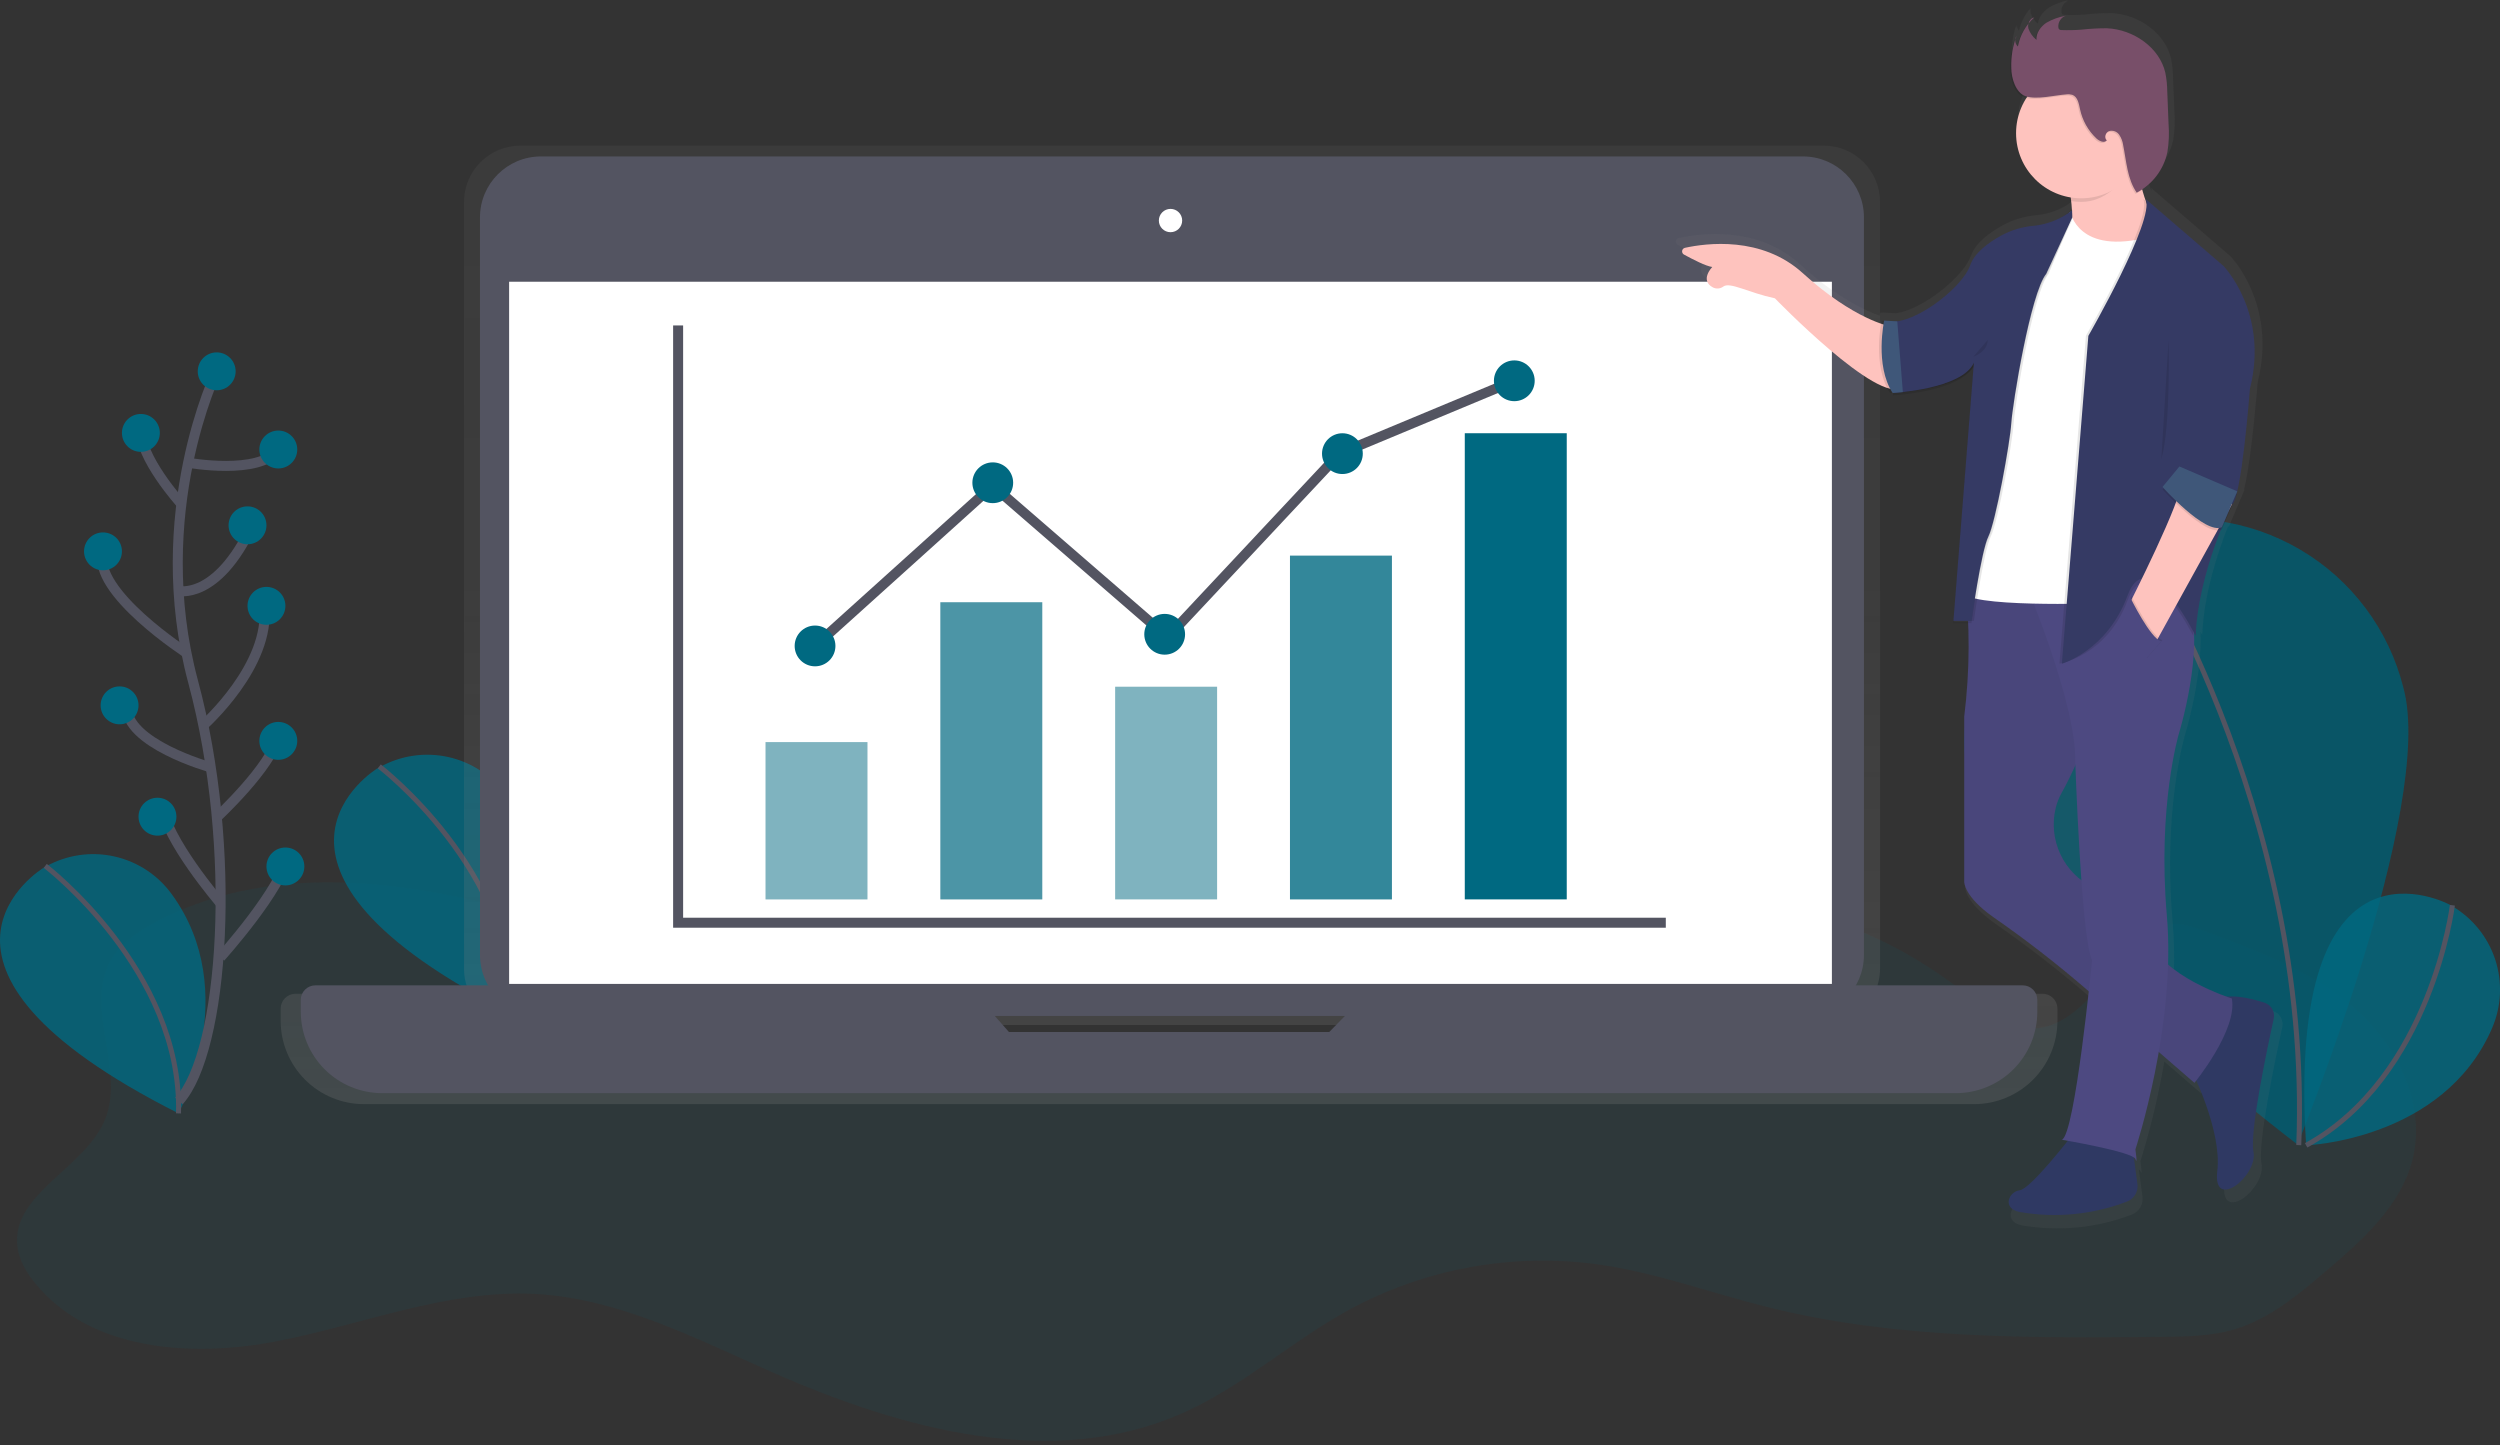 <svg width="500" height="289" viewBox="0 0 500 289" fill="none" xmlns="http://www.w3.org/2000/svg">
<rect x="0" y="0" width="500" height="289" fill="#333333" stroke="none"/>
<g clip-path="url(#clip0_580_117)">
<path opacity="0.1" d="M124.078 188.737C93.847 178.291 59.282 169.45 31.038 184.46C27.458 186.363 23.931 188.758 22.002 192.322C16.908 201.698 25.005 213.857 21.059 223.768C17.112 233.679 2.259 238.669 3.475 249.256C3.795 252.023 5.293 254.528 7.06 256.688C18.124 270.204 38.407 271.572 55.55 268.218C72.694 264.864 89.46 257.909 106.913 258.784C123.684 259.649 139.114 267.694 154.481 274.465C180.388 285.912 210.645 294.125 236.53 282.621C248.391 277.348 258.197 268.37 269.549 262.102C284.848 253.732 302.433 250.505 319.706 252.898C331.237 254.523 342.243 258.611 353.527 261.431C379.156 267.83 405.907 267.621 432.317 267.369C437.233 267.322 442.227 267.264 446.939 265.86C453.915 263.763 459.67 258.936 465.21 254.214C472.489 248.014 480.157 241.2 482.505 231.929C485.278 220.922 479.539 209.224 471.027 201.745C462.516 194.266 451.635 190.178 441.017 186.237C438.396 185.273 435.597 184.292 432.914 185.021C431.153 185.503 429.67 186.677 428.354 187.94C420.818 195.194 414.45 207.463 404.172 205.493C400.503 204.79 397.5 202.238 394.596 199.879C379.093 187.301 358.239 177.589 339.528 184.539C325.844 189.623 316.184 202.678 302.317 207.285C292.453 210.566 281.735 209.146 271.357 209.785C256.263 210.708 241.572 216.043 226.457 215.718C187.914 214.89 155.802 178.035 117.416 181.546C114.408 181.819 111.127 182.51 109.282 184.89" fill="#006981"/>
<path d="M75.472 153.679C75.472 153.679 43.443 173.014 102.505 202.794C102.505 202.794 115.519 178.632 101.132 158.931C98.34 155.092 94.237 152.411 89.601 151.395C84.964 150.379 80.116 151.098 75.975 153.417L75.472 153.679Z" fill="#006981" fill-opacity="0.8"/>
<path d="M75.854 153.276C75.854 153.276 103.276 174.24 102.511 202.778" stroke="#535461" stroke-miterlimit="10"/>
<path d="M480.687 137.573C487.175 161.3 459.497 228.894 459.497 228.894C459.497 228.894 401.258 184.801 394.764 161.074C393.066 155.386 392.521 149.415 393.163 143.513C393.805 137.611 395.62 131.896 398.501 126.705C401.383 121.515 405.273 116.952 409.943 113.286C414.613 109.62 419.968 106.925 425.695 105.358C431.421 103.792 437.403 103.385 443.289 104.163C449.175 104.941 454.846 106.888 459.968 109.889C465.091 112.889 469.562 116.884 473.119 121.637C476.676 126.391 479.247 131.807 480.681 137.568L480.687 137.573Z" fill="#006981" fill-opacity="0.8"/>
<path opacity="0.1" d="M480.687 137.573C487.175 161.3 459.497 228.894 459.497 228.894C459.497 228.894 401.258 184.801 394.764 161.074C393.066 155.386 392.521 149.415 393.163 143.513C393.805 137.611 395.62 131.896 398.501 126.705C401.383 121.515 405.273 116.952 409.943 113.286C414.613 109.62 419.968 106.925 425.695 105.358C431.421 103.792 437.403 103.385 443.289 104.163C449.175 104.941 454.846 106.888 459.968 109.889C465.091 112.889 469.562 116.884 473.119 121.637C476.676 126.391 479.247 131.807 480.681 137.568L480.687 137.573Z" fill="black"/>
<path d="M426.211 106.499C426.211 106.499 462.463 161.226 459.754 229.025" stroke="#535461" stroke-miterlimit="10"/>
<path d="M489.937 180.938C489.937 180.938 457.065 163.056 461.226 229.067C461.226 229.067 488.648 228.087 498.38 205.718C500.283 201.368 500.524 196.47 499.057 191.954C497.589 187.438 494.516 183.617 490.419 181.216L489.937 180.938Z" fill="#006981" fill-opacity="0.8"/>
<path d="M490.477 181.053C490.477 181.053 486.232 215.32 461.226 229.067" stroke="#535461" stroke-miterlimit="10"/>
<path d="M8.679 173.58C8.679 173.58 -23.365 192.909 35.702 222.673C35.702 222.673 48.716 198.512 34.329 178.81C31.537 174.972 27.434 172.29 22.798 171.274C18.162 170.258 13.313 170.978 9.172 173.297L8.679 173.58Z" fill="#006981" fill-opacity="0.8"/>
<path d="M9.046 173.176C9.046 173.176 36.468 194.14 35.702 222.678" stroke="#535461" stroke-miterlimit="10"/>
<path d="M408.506 198.742H374.832C375.607 197.184 376.009 195.467 376.006 193.726V40.393C376.006 37.403 374.819 34.536 372.704 32.422C370.59 30.307 367.723 29.119 364.733 29.119H104.078C101.088 29.119 98.22 30.307 96.106 32.422C93.992 34.536 92.804 37.403 92.804 40.393V193.732C92.801 195.472 93.203 197.189 93.978 198.747H59.114C58.721 198.747 58.332 198.825 57.969 198.976C57.607 199.127 57.277 199.348 57 199.626C56.723 199.905 56.504 200.236 56.355 200.599C56.206 200.963 56.13 201.352 56.132 201.745V204.151C56.132 208.574 57.889 212.816 61.017 215.943C64.144 219.071 68.386 220.828 72.809 220.828H394.811C399.234 220.828 403.476 219.071 406.604 215.943C409.731 212.816 411.489 208.574 411.489 204.151V201.745C411.491 201.352 411.416 200.962 411.268 200.598C411.119 200.233 410.9 199.902 410.623 199.623C410.345 199.344 410.016 199.122 409.652 198.971C409.289 198.82 408.9 198.742 408.506 198.742ZM201.017 208.281L198.113 205.005H269.801L266.604 208.286L201.017 208.281Z" fill="url(#paint0_linear_580_117)"/>
<path d="M360.598 31.289H108.187C101.454 31.289 95.996 36.747 95.996 43.48V191.001C95.996 197.734 101.454 203.192 108.187 203.192H360.598C367.33 203.192 372.788 197.734 372.788 191.001V43.48C372.788 36.747 367.33 31.289 360.598 31.289Z" fill="#535461"/>
<path d="M366.378 56.347H101.824V196.782H366.378V56.347Z" fill="white"/>
<path d="M234.104 46.441C235.392 46.441 236.436 45.397 236.436 44.109C236.436 42.821 235.392 41.777 234.104 41.777C232.816 41.777 231.771 42.821 231.771 44.109C231.771 45.397 232.816 46.441 234.104 46.441Z" fill="white"/>
<path d="M274.948 197.07L265.86 206.394H201.782L193.569 197.07H63.071C62.298 197.07 61.557 197.377 61.011 197.924C60.464 198.47 60.157 199.211 60.157 199.984V202.332C60.157 206.655 61.874 210.801 64.931 213.858C67.988 216.915 72.134 218.632 76.457 218.632H391.164C393.304 218.632 395.424 218.21 397.401 217.391C399.379 216.572 401.176 215.372 402.689 213.858C404.203 212.344 405.403 210.548 406.223 208.57C407.042 206.592 407.463 204.473 407.463 202.332V199.984C407.463 199.211 407.156 198.47 406.61 197.924C406.063 197.377 405.322 197.07 404.549 197.07H274.948Z" fill="#535461"/>
<path d="M135.624 65.089V184.544H333.16" stroke="#535461" stroke-width="2" stroke-miterlimit="10"/>
<path opacity="0.5" d="M173.496 148.417H153.103V179.885H173.496V148.417Z" fill="#006981"/>
<path opacity="0.7" d="M208.459 120.445H188.066V179.885H208.459V120.445Z" fill="#006981"/>
<path opacity="0.5" d="M243.422 137.343H223.029V179.879H243.422V137.343Z" fill="#006981"/>
<path opacity="0.8" d="M278.386 111.122H257.993V179.885H278.386V111.122Z" fill="#006981"/>
<path d="M313.349 86.646H292.956V179.879H313.349V86.646Z" fill="#006981"/>
<path d="M163.008 129.188L198.553 97.138L233.517 127.437L267.898 90.728L302.862 76.158" stroke="#535461" stroke-width="2" stroke-miterlimit="10"/>
<path d="M163.008 133.265C165.26 133.265 167.086 131.44 167.086 129.188C167.086 126.936 165.26 125.11 163.008 125.11C160.756 125.11 158.931 126.936 158.931 129.188C158.931 131.44 160.756 133.265 163.008 133.265Z" fill="#006981"/>
<path d="M232.935 130.933C235.187 130.933 237.013 129.107 237.013 126.855C237.013 124.603 235.187 122.778 232.935 122.778C230.683 122.778 228.857 124.603 228.857 126.855C228.857 129.107 230.683 130.933 232.935 130.933Z" fill="#006981"/>
<path d="M268.48 94.806C270.732 94.806 272.558 92.981 272.558 90.728C272.558 88.477 270.732 86.651 268.48 86.651C266.228 86.651 264.403 88.477 264.403 90.728C264.403 92.981 266.228 94.806 268.48 94.806Z" fill="#006981"/>
<path d="M198.553 100.629C200.805 100.629 202.631 98.803 202.631 96.551C202.631 94.299 200.805 92.474 198.553 92.474C196.301 92.474 194.476 94.299 194.476 96.551C194.476 98.803 196.301 100.629 198.553 100.629Z" fill="#006981"/>
<path d="M302.862 80.236C305.114 80.236 306.939 78.41 306.939 76.158C306.939 73.906 305.114 72.081 302.862 72.081C300.61 72.081 298.784 73.906 298.784 76.158C298.784 78.41 300.61 80.236 302.862 80.236Z" fill="#006981"/>
<path d="M454.565 202.175C452.416 201.468 449.23 200.65 446.703 200.938C444.298 200.063 438.643 197.794 434.78 194.376C434.891 191.016 434.805 187.653 434.523 184.303C432.547 161.834 436.992 147.023 436.992 147.023C436.992 147.023 440.482 135.723 440.1 126.347C440.325 126.771 440.451 127.023 440.451 127.023C440.755 118.936 443.511 110.566 445.576 105.351C445.655 105.329 445.732 105.301 445.807 105.267L448.113 99.796C448.297 99.476 448.443 99.137 448.548 98.784L448.92 97.919L448.81 97.872C448.847 97.731 448.884 97.579 448.92 97.427C450.393 91.195 451.541 76.415 451.541 76.415C455.493 60.859 446.111 51.258 446.111 51.258L430.189 37.558C430.268 37.736 430.321 37.925 430.346 38.118L430.215 38.003C429.989 37.358 429.743 36.588 429.502 35.708C430.064 35.304 430.59 34.854 431.074 34.361C432.885 32.651 434.13 30.429 434.644 27.993C434.952 26.087 435.032 24.152 434.879 22.227L434.617 15.618C434.605 14.325 434.474 13.035 434.224 11.766C433.024 6.525 427.652 2.856 422.259 2.615C420.543 2.605 418.828 2.696 417.123 2.888C415.728 3.002 414.328 3.032 412.93 2.977C412.771 2.985 412.613 2.943 412.479 2.856C412.358 2.735 412.288 2.572 412.285 2.4C412.258 2.094 412.293 1.785 412.388 1.492C412.484 1.199 412.638 0.929 412.841 0.697C413.052 0.512 413.298 0.371 413.564 0.283L413.181 0.372C413.37 0.223 413.583 0.108 413.81 0.031C412.412 0.277 411.068 0.765 409.837 1.473C409.498 1.695 409.187 1.958 408.91 2.254C408.177 2.897 407.701 3.782 407.568 4.748C406.912 4.194 406.422 3.468 406.153 2.652C406.07 2.318 406.07 1.969 406.153 1.635C406.059 1.751 405.968 1.869 405.88 1.992C405.88 1.955 405.88 1.918 405.88 1.882C404.868 3.127 404.151 4.585 403.784 6.148C403.643 5.979 403.537 5.783 403.472 5.572C403.407 5.362 403.385 5.141 403.407 4.921C403.328 5.168 403.255 5.414 403.187 5.66C403.163 5.497 403.163 5.331 403.187 5.168C402.569 7.057 402.291 9.041 402.364 11.027C402.364 13.008 403.244 16.095 405.367 16.792C405.477 16.829 405.587 16.855 405.702 16.881C404.509 18.736 403.794 20.858 403.622 23.056C403.45 25.255 403.826 27.462 404.717 29.479C405.608 31.497 406.985 33.262 408.726 34.616C410.467 35.97 412.516 36.871 414.691 37.238C414.726 37.479 414.759 37.732 414.79 37.998H414.874C414.932 38.522 414.979 39.099 415.01 39.685C414.475 40.21 413.888 40.681 413.26 41.09C411.478 42.144 409.49 42.801 407.432 43.019C404.974 43.212 402.585 43.926 400.424 45.115C397.883 46.536 395.079 48.606 394.198 51.122C392.731 55.314 384.649 61.84 379.23 62.652L377.301 62.542L377.159 62.5V62.537L376.688 62.511H376.661H376.536V62.537L376.048 62.511C376.048 62.511 376.001 62.736 375.933 63.134C373.208 62.196 367.416 59.596 359.879 52.757C351.494 45.142 340.147 46.641 335.77 47.6C335.622 47.632 335.486 47.71 335.382 47.822C335.279 47.933 335.212 48.074 335.19 48.225C335.168 48.376 335.193 48.53 335.261 48.666C335.329 48.803 335.438 48.915 335.571 48.989C337.337 49.958 340.073 51.368 341.336 51.525C341.336 51.525 338.716 54.266 341.504 55.718C341.839 55.88 342.211 55.946 342.581 55.91C342.951 55.874 343.304 55.737 343.601 55.514C344.953 54.523 348.711 56.766 354.156 57.935C354.156 57.935 369.523 73.837 377.154 76.279C377.33 76.626 377.524 76.964 377.736 77.29L378.207 77.254V77.29H378.407L378.464 77.814C378.464 77.814 390.33 77.191 394.188 72.883C394.461 72.638 394.712 72.37 394.937 72.081L390.812 123.968H390.849L390.812 124.46H393.847C394.107 130.842 393.831 137.234 393.024 143.569V177.395C393.024 177.395 392.867 180.372 399.051 184.733C405.536 189.247 411.784 194.091 417.772 199.245L418.522 199.895C417.385 210.246 415.005 229.539 413.019 230.257L414.245 230.472C412.149 233.129 406.195 240.43 404.382 240.624C402.159 240.87 400.676 244.329 404.382 245.068C411.78 246.349 419.388 245.599 426.394 242.898C427.093 242.623 427.679 242.121 428.059 241.473C428.439 240.825 428.591 240.068 428.491 239.324L427.772 233.873C427.908 233.949 428.018 234.064 428.087 234.203C428.58 235.687 428.087 232.227 428.087 232.227C430.117 225.702 431.712 219.048 432.862 212.311L440.199 218.653C440.199 218.653 440.346 218.47 440.603 218.129C442.4 222.207 445.608 230.55 444.89 236.661C443.905 245.047 453.276 237.647 452.296 232.71C451.499 228.716 455.063 211.787 456.452 205.456C456.601 204.772 456.491 204.058 456.142 203.451C455.793 202.844 455.231 202.39 454.565 202.175V202.175Z" fill="url(#paint1_linear_580_117)"/>
<path d="M377.883 65.21C377.883 65.21 370.891 64.004 360.524 54.602C352.322 47.165 341.258 48.627 336.992 49.565C336.846 49.596 336.714 49.672 336.613 49.78C336.511 49.889 336.445 50.026 336.424 50.174C336.403 50.321 336.428 50.471 336.494 50.604C336.561 50.737 336.667 50.846 336.798 50.917C338.522 51.861 341.195 53.239 342.448 53.396C342.448 53.396 339.864 56.069 342.61 57.5C342.939 57.661 343.306 57.728 343.671 57.693C344.035 57.658 344.383 57.522 344.675 57.301C345.996 56.337 349.665 58.527 354.984 59.665C354.984 59.665 375.718 81.122 380.54 77.484L377.883 65.21Z" fill="#FEC3BE"/>
<path d="M413.58 36.038C413.58 36.038 415.508 44.235 413.58 50.021L422.259 51.226L429.974 47.369V42.306C429.974 42.306 426.358 34.591 427.322 25.671L413.58 36.038Z" fill="#FEC3BE"/>
<path d="M438.155 213.711C438.155 213.711 444.444 226.006 443.459 234.203C442.474 242.4 451.656 235.168 450.692 230.346C449.911 226.447 453.391 209.906 454.748 203.753C454.895 203.088 454.79 202.392 454.453 201.8C454.116 201.208 453.571 200.763 452.924 200.55C450.026 199.596 445.173 198.428 442.736 200.215C439.135 202.862 438.155 213.711 438.155 213.711Z" fill="#2F3963"/>
<path d="M414.303 227.212C414.303 227.212 406.106 237.82 403.936 238.061C401.766 238.302 400.32 241.677 403.936 242.4C411.157 243.657 418.583 242.933 425.424 240.304C426.109 240.037 426.684 239.548 427.058 238.915C427.431 238.282 427.581 237.542 427.484 236.813L426.101 226.488L414.303 227.212Z" fill="#2F3963"/>
<path d="M400.802 114.628L392.94 115.676C394.019 124.859 393.988 134.138 392.846 143.312V176.331C392.846 176.331 392.694 179.24 398.732 183.47C405.063 187.871 411.165 192.594 417.013 197.621L438.889 216.572C438.889 216.572 447.568 205.964 446.363 199.696C446.363 199.696 431.897 195.115 429.969 187.642C428.863 183.365 423.255 179.78 418.664 177.526C415.777 176.125 413.458 173.778 412.089 170.876C410.721 167.973 410.387 164.691 411.143 161.572C411.411 160.489 411.825 159.447 412.374 158.475C416.232 151.724 421.777 136.536 421.777 136.536L411.169 116.316L400.802 114.628Z" fill="#4D4981"/>
<path opacity="0.05" d="M400.802 114.628L392.94 115.676C394.019 124.859 393.988 134.138 392.846 143.312V176.331C392.846 176.331 392.694 179.24 398.732 183.47C405.063 187.871 411.165 192.594 417.013 197.621L438.889 216.572C438.889 216.572 447.568 205.964 446.363 199.696C446.363 199.696 431.897 195.115 429.969 187.642C428.863 183.365 423.255 179.78 418.664 177.526C415.777 176.125 413.458 173.778 412.089 170.876C410.721 167.973 410.387 164.691 411.143 161.572C411.411 160.489 411.825 159.447 412.374 158.475C416.232 151.724 421.777 136.536 421.777 136.536L411.169 116.316L400.802 114.628Z" fill="black"/>
<path d="M412.374 227.951C412.374 227.951 426.599 230.362 427.081 231.808C427.563 233.255 427.081 229.879 427.081 229.879C427.081 229.879 435.278 205.047 433.37 183.113C431.462 161.179 435.781 146.709 435.781 146.709C435.781 146.709 440.844 130.314 437.951 120.912C435.058 111.509 404.68 115.608 404.68 115.608C404.68 115.608 415.288 140.44 415.047 152.254C415.047 152.254 416.253 187.935 418.423 192.034C418.402 192.013 415.026 226.971 412.374 227.951Z" fill="#4D4981"/>
<path d="M414.046 42.306C414.046 42.306 415.493 51.216 429.958 47.369L420.335 120.655C420.335 120.655 392.369 121.62 392.61 118.244L398.375 73.889L414.046 42.306Z" fill="white"/>
<path opacity="0.1" d="M414.424 41.824C412.54 43.678 410.086 44.843 407.458 45.131C405.058 45.315 402.725 46.008 400.613 47.165C398.134 48.553 395.372 50.571 394.534 53.029C392.846 57.851 382.238 65.807 377.416 64.12L379.104 78.585C379.104 78.585 392.846 77.862 395.257 72.558L391.164 124.177H394.78C394.78 124.177 396.709 110.194 398.155 107.301C399.602 104.408 402.495 88.496 402.736 84.638C402.977 80.781 406.593 58.601 409.728 54.764L414.445 43.312L414.424 41.824Z" fill="black"/>
<path opacity="0.1" d="M414.423 42.547C412.269 44.233 409.693 45.293 406.976 45.613C404.577 45.801 402.245 46.498 400.136 47.657C397.657 49.046 394.895 51.064 394.057 53.522C392.369 58.344 381.761 66.3 376.939 64.612L378.627 79.078C378.627 79.078 392.369 78.354 394.78 73.05L390.681 124.638H394.298C394.298 124.638 396.226 110.655 397.673 107.762C399.12 104.869 402.013 88.957 402.254 85.1C402.495 81.242 406.111 59.062 409.245 55.225L414.423 43.989V42.547Z" fill="black"/>
<path d="M414.423 42.065C412.269 43.75 409.693 44.811 406.976 45.131C404.576 45.315 402.242 46.008 400.131 47.165C397.652 48.553 394.89 50.571 394.051 53.029C392.364 57.851 381.756 65.807 376.934 64.12L378.622 78.585C378.622 78.585 392.364 77.862 394.775 72.558L390.681 124.177H394.298C394.298 124.177 396.226 110.194 397.673 107.301C399.12 104.408 402.013 88.496 402.254 84.638C402.495 80.781 406.111 58.601 409.245 54.764L414.429 43.553L414.423 42.065Z" fill="#353A64"/>
<path opacity="0.1" d="M426.719 32.783C426.405 30.498 427.034 29.072 427.322 26.394L413.58 36.761C413.58 36.761 413.91 38.16 414.161 40.21C414.855 40.322 415.556 40.378 416.258 40.377C421.027 40.377 424.46 36.651 426.719 32.783Z" fill="black"/>
<path d="M416.232 39.659C423.422 39.659 429.251 33.831 429.251 26.64C429.251 19.45 423.422 13.622 416.232 13.622C409.042 13.622 403.213 19.45 403.213 26.64C403.213 33.831 409.042 39.659 416.232 39.659Z" fill="#FEC3BE"/>
<path opacity="0.1" d="M402.023 13.878C401.94 11.683 402.296 9.493 403.071 7.437C402.856 7.761 402.765 8.151 402.815 8.536C402.865 8.922 403.053 9.276 403.344 9.534C403.763 7.293 404.913 5.255 406.614 3.737C405.687 3.889 405.21 5.037 405.44 5.949C405.753 6.839 406.311 7.624 407.049 8.213C406.971 6.834 407.883 5.545 409.036 4.79C410.237 4.1 411.549 3.625 412.914 3.386C412.446 3.552 412.046 3.868 411.777 4.285C411.508 4.702 411.384 5.197 411.426 5.692C411.43 5.86 411.499 6.02 411.619 6.137C411.75 6.221 411.904 6.261 412.06 6.253C413.418 6.305 414.778 6.275 416.132 6.164C417.797 5.976 419.472 5.887 421.148 5.896C426.389 6.116 431.656 9.696 432.83 14.806C433.073 16.046 433.202 17.306 433.213 18.569L433.47 25.021C433.619 26.903 433.541 28.797 433.239 30.66C432.876 32.381 432.138 34 431.077 35.403C430.016 36.805 428.659 37.956 427.102 38.774C425.21 36.032 425.042 32.511 424.387 29.245C424.283 28.492 424.003 27.773 423.569 27.149C423.345 26.84 423.03 26.609 422.669 26.486C422.307 26.364 421.917 26.358 421.551 26.468C420.844 26.75 420.54 27.83 421.127 28.312C420.603 28.931 419.623 28.47 419.03 27.919C417.376 26.35 416.238 24.316 415.765 22.086C415.529 20.964 415.293 19.581 414.193 19.198C413.814 19.094 413.418 19.067 413.029 19.119C410.734 19.277 407.144 20.225 404.921 19.497C402.883 18.831 402.023 15.812 402.023 13.878Z" fill="black"/>
<path d="M402.264 13.637C402.181 11.442 402.537 9.252 403.312 7.196C403.097 7.519 403.006 7.91 403.056 8.295C403.106 8.681 403.294 9.035 403.585 9.292C404.005 7.052 405.155 5.014 406.855 3.496C405.928 3.648 405.451 4.796 405.681 5.708C405.995 6.598 406.552 7.383 407.29 7.972C407.212 6.593 408.124 5.304 409.277 4.549C410.478 3.859 411.79 3.384 413.155 3.145C412.687 3.311 412.287 3.627 412.018 4.044C411.749 4.461 411.625 4.956 411.667 5.451C411.671 5.619 411.74 5.779 411.861 5.896C411.992 5.98 412.146 6.02 412.301 6.012C413.659 6.064 415.019 6.034 416.373 5.922C418.038 5.735 419.713 5.646 421.389 5.655C426.63 5.875 431.897 9.455 433.071 14.565C433.315 15.805 433.443 17.065 433.454 18.328L433.711 24.78C433.86 26.662 433.782 28.555 433.48 30.419C433.117 32.14 432.379 33.759 431.318 35.162C430.257 36.564 428.9 37.715 427.343 38.532C425.451 35.791 425.283 32.269 424.628 29.004C424.524 28.251 424.244 27.532 423.81 26.908C423.586 26.599 423.271 26.367 422.91 26.245C422.548 26.123 422.158 26.117 421.792 26.226C421.085 26.509 420.781 27.589 421.368 28.071C420.844 28.69 419.864 28.229 419.271 27.678C417.617 26.109 416.479 24.075 416.006 21.845C415.77 20.723 415.535 19.34 414.434 18.957C414.055 18.853 413.66 18.826 413.27 18.878C410.975 19.036 407.385 19.984 405.162 19.256C403.124 18.585 402.264 15.571 402.264 13.637Z" fill="#784F69"/>
<path opacity="0.1" d="M376.31 64.125C376.31 64.125 374.382 73.035 377.998 78.59L380.047 78.422L378.931 64.272L376.31 64.125Z" fill="black"/>
<path d="M376.834 64.125C376.834 64.125 374.906 73.035 378.522 78.59L380.571 78.422L379.455 64.272L376.834 64.125Z" fill="#3F5779"/>
<path opacity="0.1" d="M428.648 39.796L444.198 53.176C444.198 53.176 453.36 62.579 449.502 77.767C449.502 77.767 447.815 99.948 445.886 100.912C445.886 100.912 439.135 114.413 438.653 127.191C438.653 127.191 429.612 108.988 425.514 120.079C421.415 131.169 411.887 132.736 411.887 132.736L417.191 67.138C417.191 67.138 430.577 43.873 428.648 39.796Z" fill="black"/>
<path d="M429.13 39.796L444.68 53.176C444.68 53.176 453.842 62.579 449.984 77.767C449.984 77.767 448.297 99.948 446.368 100.912C446.368 100.912 439.617 114.413 439.135 127.191C439.135 127.191 429.612 108.024 425.508 119.114C421.405 130.204 412.369 132.741 412.369 132.741L417.673 67.17C417.673 67.17 431.059 43.873 429.13 39.796Z" fill="#353A64"/>
<path d="M436.242 96.31C436.242 96.31 440.099 93.658 446.368 100.891L430.938 128.857L425.755 121.032C425.755 121.032 436.724 99.444 436.242 96.31Z" fill="#FEC3BE"/>
<path opacity="0.1" d="M432.505 97.877C432.505 97.877 441.038 107.458 444.366 105.922L447.448 98.747L435.881 93.779L432.505 97.877Z" fill="black"/>
<path d="M432.505 97.395C432.505 97.395 441.038 106.976 444.366 105.44L447.448 98.265L435.881 93.297L432.505 97.395Z" fill="#3F5779"/>
<path opacity="0.1" d="M426.279 119.203C426.279 119.203 430.341 127.526 432.505 128.008L429.361 131.625L424.78 122.945L426.279 119.203Z" fill="black"/>
<path d="M426.038 119.46C426.038 119.46 430.1 127.783 432.264 128.265L429.12 131.882L424.528 123.187L426.038 119.46Z" fill="#4D4981"/>
<path opacity="0.1" d="M433.711 67.982C433.711 67.982 434.193 85.341 432.264 91.85Z" fill="black"/>
<path opacity="0.1" d="M394.654 71.357C394.654 71.357 397.547 70.393 397.547 67.982Z" fill="black"/>
<path d="M43.339 74.261C43.339 74.261 29.596 102.689 38.622 136.331C47.647 169.974 44.78 210.231 35.781 220.189" stroke="#535461" stroke-width="2" stroke-miterlimit="10"/>
<path d="M43.339 78.055C45.431 78.055 47.128 76.359 47.128 74.266C47.128 72.174 45.431 70.477 43.339 70.477C41.246 70.477 39.549 72.174 39.549 74.266C39.549 76.359 41.246 78.055 43.339 78.055Z" fill="#006981"/>
<path d="M37.626 92.547C37.626 92.547 51.871 95.115 55.66 89.927" stroke="#535461" stroke-width="2" stroke-miterlimit="10"/>
<path d="M36.274 100.802C36.274 100.802 27.704 91.321 28.176 85.634" stroke="#535461" stroke-width="2" stroke-miterlimit="10"/>
<path d="M35.545 118.171C35.545 118.171 43.339 120.225 50.451 105.068" stroke="#535461" stroke-width="2" stroke-miterlimit="10"/>
<path d="M37.626 130.802C37.626 130.802 18.234 118.323 20.598 110.273" stroke="#535461" stroke-width="2" stroke-miterlimit="10"/>
<path d="M40.655 145.084C40.655 145.084 54.24 133.029 52.82 121.169" stroke="#535461" stroke-width="2" stroke-miterlimit="10"/>
<path d="M42.133 153.48C42.133 153.48 24.837 148.648 25.362 141.069" stroke="#535461" stroke-width="2" stroke-miterlimit="10"/>
<path d="M43.339 163.485C43.339 163.485 54.235 153.391 55.655 147.238" stroke="#535461" stroke-width="2" stroke-miterlimit="10"/>
<path d="M44.099 180.65C44.099 180.65 32.919 167.6 32.442 160.97" stroke="#535461" stroke-width="2" stroke-miterlimit="10"/>
<path d="M44.099 191.452C44.099 191.452 56.609 177.552 57.553 170.922" stroke="#535461" stroke-width="2" stroke-miterlimit="10"/>
<path d="M28.176 90.372C30.269 90.372 31.965 88.676 31.965 86.583C31.965 84.49 30.269 82.793 28.176 82.793C26.083 82.793 24.387 84.49 24.387 86.583C24.387 88.676 26.083 90.372 28.176 90.372Z" fill="#006981"/>
<path d="M23.915 144.859C26.008 144.859 27.704 143.162 27.704 141.069C27.704 138.976 26.008 137.28 23.915 137.28C21.822 137.28 20.126 138.976 20.126 141.069C20.126 143.162 21.822 144.859 23.915 144.859Z" fill="#006981"/>
<path d="M20.598 114.062C22.69 114.062 24.387 112.365 24.387 110.273C24.387 108.18 22.69 106.483 20.598 106.483C18.505 106.483 16.808 108.18 16.808 110.273C16.808 112.365 18.505 114.062 20.598 114.062Z" fill="#006981"/>
<path d="M55.66 93.69C57.753 93.69 59.45 91.993 59.45 89.9C59.45 87.808 57.753 86.111 55.66 86.111C53.568 86.111 51.871 87.808 51.871 89.9C51.871 91.993 53.568 93.69 55.66 93.69Z" fill="#006981"/>
<path d="M55.66 151.965C57.753 151.965 59.45 150.269 59.45 148.176C59.45 146.083 57.753 144.387 55.66 144.387C53.568 144.387 51.871 146.083 51.871 148.176C51.871 150.269 53.568 151.965 55.66 151.965Z" fill="#006981"/>
<path d="M49.502 108.852C51.595 108.852 53.291 107.156 53.291 105.063C53.291 102.97 51.595 101.274 49.502 101.274C47.409 101.274 45.713 102.97 45.713 105.063C45.713 107.156 47.409 108.852 49.502 108.852Z" fill="#006981"/>
<path d="M57.081 177.081C59.173 177.081 60.87 175.384 60.87 173.291C60.87 171.199 59.173 169.502 57.081 169.502C54.988 169.502 53.291 171.199 53.291 173.291C53.291 175.384 54.988 177.081 57.081 177.081Z" fill="#006981"/>
<path d="M31.494 167.128C33.587 167.128 35.283 165.431 35.283 163.339C35.283 161.246 33.587 159.549 31.494 159.549C29.401 159.549 27.704 161.246 27.704 163.339C27.704 165.431 29.401 167.128 31.494 167.128Z" fill="#006981"/>
<path d="M53.291 124.958C55.384 124.958 57.081 123.262 57.081 121.169C57.081 119.076 55.384 117.379 53.291 117.379C51.199 117.379 49.502 119.076 49.502 121.169C49.502 123.262 51.199 124.958 53.291 124.958Z" fill="#006981"/>
</g>
<defs>
<linearGradient id="paint0_linear_580_117" x1="233.81" y1="220.807" x2="233.81" y2="29.114" gradientUnits="userSpaceOnUse">
<stop stop-color="#808080" stop-opacity="0.25"/>
<stop offset="0.54" stop-color="#808080" stop-opacity="0.12"/>
<stop offset="1" stop-color="#808080" stop-opacity="0.1"/>
</linearGradient>
<linearGradient id="paint1_linear_580_117" x1="106907" y1="158139" x2="106907" y2="43005.1" gradientUnits="userSpaceOnUse">
<stop stop-color="#808080" stop-opacity="0.25"/>
<stop offset="0.54" stop-color="#808080" stop-opacity="0.12"/>
<stop offset="1" stop-color="#808080" stop-opacity="0.1"/>
</linearGradient>
<clipPath id="clip0_580_117">
<rect width="500" height="288.187" fill="white"/>
</clipPath>
</defs>
</svg>
